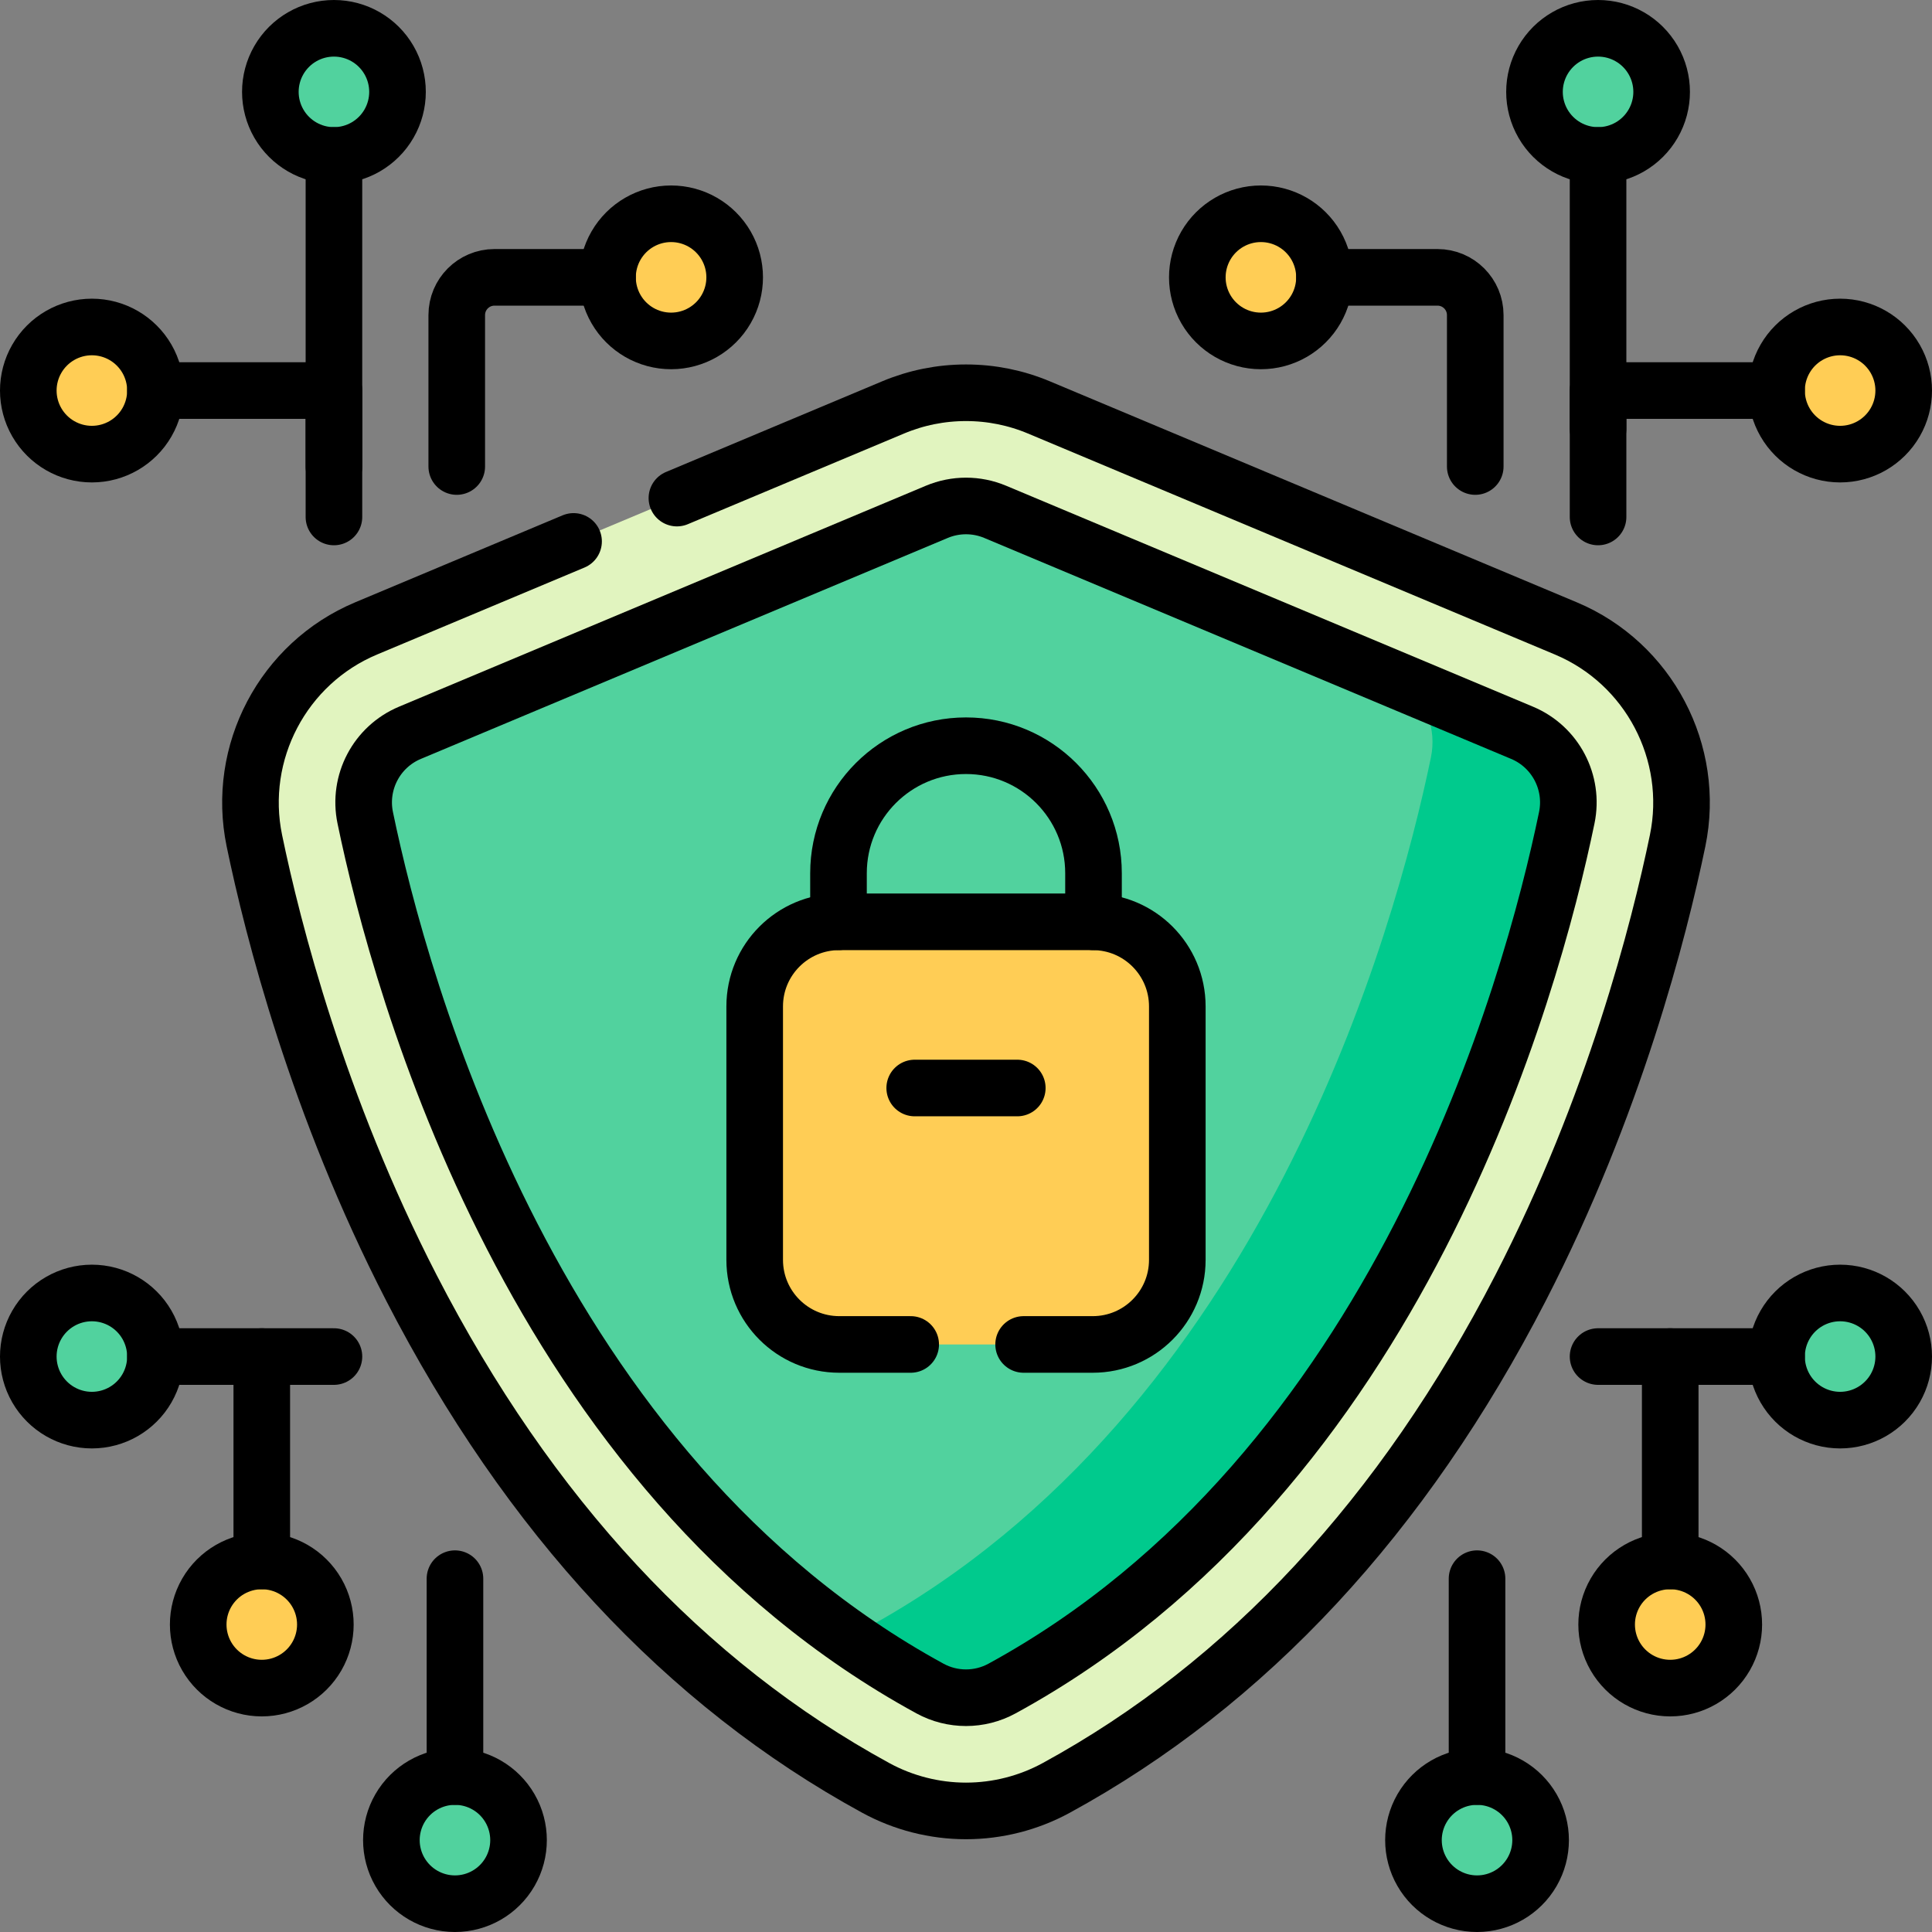 <?xml version="1.0" encoding="UTF-8"?> <svg xmlns="http://www.w3.org/2000/svg" xmlns:xlink="http://www.w3.org/1999/xlink" version="1.1" id="Capa_1" x="0px" y="0px" viewBox="0 0 512 512" style="enable-background:new 0 0 512 512;" xml:space="preserve" width="512" height="512"><rect x="0" y="0" width="512" height="512" fill="#808080" stroke="none"/> <g> <g> <g> <g> <path style="fill:#E1F4BF;" d="M256,479.914c-8.335,0-16.604-2.108-23.913-6.097c-50.584-27.607-91.981-72.184-123.043-132.492&#10;&#9;&#9;&#9;&#9;&#9;c-24.866-48.278-36.756-94.983-41.631-118.526c-4.84-23.374,7.617-47.038,29.622-56.265l139.628-58.557&#10;&#9;&#9;&#9;&#9;&#9;c6.157-2.582,12.663-3.891,19.337-3.891s13.181,1.309,19.336,3.89l139.63,58.558c22.004,9.228,34.461,32.891,29.621,56.266&#10;&#9;&#9;&#9;&#9;&#9;c-4.874,23.542-16.765,70.248-41.63,118.525c-31.062,60.308-72.459,104.885-123.042,132.491&#10;&#9;&#9;&#9;&#9;&#9;C272.604,477.806,264.335,479.914,256,479.914z"></path> <path style="fill:#51D29E;" d="M248.265,135.642l-139.629,58.557c-8.831,3.704-13.788,13.14-11.846,22.517&#10;&#9;&#9;&#9;&#9;&#9;c9.392,45.359,44.518,173.379,149.668,230.766c5.939,3.242,13.144,3.242,19.084,0&#10;&#9;&#9;&#9;&#9;&#9;c105.151-57.387,140.276-185.408,149.668-230.766c1.942-9.377-3.015-18.814-11.846-22.517l-139.629-58.557&#10;&#9;&#9;&#9;&#9;&#9;C258.787,133.567,253.213,133.567,248.265,135.642z"></path> <path style="fill:#00CA8D;" d="M403.364,194.199l-31.097-13.041c5.659,4.619,8.487,12.102,6.943,19.559&#10;&#9;&#9;&#9;&#9;&#9;c-9.392,45.359-44.518,173.379-149.668,230.766c-1.743,0.951-3.596,1.615-5.493,2.008c7.094,5.013,14.552,9.703,22.41,13.992&#10;&#9;&#9;&#9;&#9;&#9;c5.939,3.242,13.144,3.242,19.084,0c105.151-57.387,140.276-185.407,149.668-230.766&#10;&#9;&#9;&#9;&#9;&#9;C417.152,207.339,412.195,197.903,403.364,194.199z"></path> <g> <path style="fill:#FFCD55;" d="M289.581,356.292h-67.161c-12.382,0-22.419-10.037-22.419-22.419v-67.161&#10;&#9;&#9;&#9;&#9;&#9;&#9;c0-12.382,10.037-22.419,22.419-22.419h67.161c12.382,0,22.419,10.037,22.419,22.419v67.161&#10;&#9;&#9;&#9;&#9;&#9;&#9;C312,346.254,301.963,356.292,289.581,356.292z"></path> </g> </g> <g> <path style="fill:#FFCD55;" d="M177.848,56.652L177.848,56.652c6.019,0,11.581,3.211,14.591,8.424v0&#10;&#9;&#9;&#9;&#9;&#9;c3.01,5.213,3.01,11.635,0,16.848v0c-3.01,5.213-8.572,8.424-14.591,8.424h0c-6.019,0-11.581-3.211-14.591-8.424l0,0&#10;&#9;&#9;&#9;&#9;&#9;c-3.01-5.213-3.01-11.635,0-16.848l0,0C166.267,59.863,171.829,56.652,177.848,56.652z"></path> <g> <path style="fill:#51D29E;" d="M88.496,7.5L88.496,7.5c6.019,0,11.581,3.211,14.591,8.424l0,0c3.01,5.213,3.01,11.635,0,16.848&#10;&#9;&#9;&#9;&#9;&#9;&#9;l0,0c-3.01,5.213-8.572,8.424-14.591,8.424h0c-6.019,0-11.581-3.211-14.591-8.424l0,0c-3.01-5.213-3.01-11.635,0-16.848l0,0&#10;&#9;&#9;&#9;&#9;&#9;&#9;C76.915,10.711,82.477,7.5,88.496,7.5z"></path> <path style="fill:#FFCD55;" d="M24.348,86.652L24.348,86.652c6.019,0,11.581,3.211,14.591,8.424l0,0&#10;&#9;&#9;&#9;&#9;&#9;&#9;c3.01,5.213,3.01,11.635,0,16.848l0,0c-3.01,5.213-8.572,8.424-14.591,8.424h0c-6.019,0-11.581-3.211-14.591-8.424l0,0&#10;&#9;&#9;&#9;&#9;&#9;&#9;c-3.01-5.213-3.01-11.635,0-16.848l0,0C12.767,89.863,18.329,86.652,24.348,86.652z"></path> </g> </g> <g> <path style="fill:#FFCD55;" d="M334.152,56.652L334.152,56.652c-6.019,0-11.581,3.211-14.591,8.424v0&#10;&#9;&#9;&#9;&#9;&#9;c-3.01,5.213-3.01,11.635,0,16.848v0c3.01,5.213,8.572,8.424,14.591,8.424h0c6.019,0,11.581-3.211,14.591-8.424v0&#10;&#9;&#9;&#9;&#9;&#9;c3.01-5.213,3.01-11.635,0-16.848v0C345.733,59.863,340.171,56.652,334.152,56.652z"></path> <g> <path style="fill:#51D29E;" d="M423.504,7.5L423.504,7.5c-6.019,0-11.581,3.211-14.591,8.424v0&#10;&#9;&#9;&#9;&#9;&#9;&#9;c-3.01,5.213-3.01,11.635,0,16.848v0c3.01,5.213,8.572,8.424,14.591,8.424h0c6.019,0,11.581-3.211,14.591-8.424v0&#10;&#9;&#9;&#9;&#9;&#9;&#9;c3.01-5.213,3.01-11.635,0-16.848v0C435.085,10.711,429.523,7.5,423.504,7.5z"></path> <path style="fill:#FFCD55;" d="M487.652,86.652L487.652,86.652c-6.019,0-11.581,3.211-14.591,8.424v0&#10;&#9;&#9;&#9;&#9;&#9;&#9;c-3.01,5.213-3.01,11.635,0,16.848v0c3.01,5.213,8.572,8.424,14.591,8.424h0c6.019,0,11.581-3.211,14.591-8.424v0&#10;&#9;&#9;&#9;&#9;&#9;&#9;c3.01-5.213,3.01-11.635,0-16.848v0C499.233,89.863,493.671,86.652,487.652,86.652z"></path> </g> </g> <g> <path style="fill:#51D29E;" d="M120.57,504.5L120.57,504.5c6.019,0,11.581-3.211,14.591-8.424l0,0&#10;&#9;&#9;&#9;&#9;&#9;c3.01-5.213,3.01-11.635,0-16.848v0c-3.01-5.213-8.572-8.424-14.591-8.424h0c-6.019,0-11.581,3.211-14.591,8.424l0,0&#10;&#9;&#9;&#9;&#9;&#9;c-3.01,5.213-3.01,11.635,0,16.848h0C108.989,501.289,114.551,504.5,120.57,504.5z"></path> <path style="fill:#FFCD55;" d="M69.375,447.363L69.375,447.363c6.019,0,11.581-3.211,14.591-8.424h0&#10;&#9;&#9;&#9;&#9;&#9;c3.01-5.213,3.01-11.635,0-16.848l0,0c-3.01-5.213-8.572-8.424-14.591-8.424h0c-6.019,0-11.581,3.211-14.591,8.424l0,0&#10;&#9;&#9;&#9;&#9;&#9;c-3.01,5.213-3.01,11.635,0,16.848h0C57.794,444.151,63.356,447.363,69.375,447.363z"></path> <path style="fill:#51D29E;" d="M24.348,376.348L24.348,376.348c6.019,0,11.581-3.211,14.591-8.424l0,0&#10;&#9;&#9;&#9;&#9;&#9;c3.01-5.213,3.01-11.635,0-16.848h0c-3.01-5.213-8.572-8.424-14.591-8.424h0c-6.019,0-11.581,3.211-14.591,8.424h0&#10;&#9;&#9;&#9;&#9;&#9;c-3.01,5.213-3.01,11.635,0,16.848l0,0C12.767,373.137,18.329,376.348,24.348,376.348z"></path> </g> <g> <g> <path style="fill:#51D29E;" d="M391.43,504.5L391.43,504.5c-6.019,0-11.581-3.211-14.591-8.424l0,0&#10;&#9;&#9;&#9;&#9;&#9;&#9;c-3.01-5.213-3.01-11.635,0-16.848v0c3.01-5.213,8.572-8.424,14.591-8.424h0c6.019,0,11.581,3.211,14.591,8.424v0&#10;&#9;&#9;&#9;&#9;&#9;&#9;c3.01,5.213,3.01,11.635,0,16.848l0,0C403.011,501.289,397.449,504.5,391.43,504.5z"></path> <path style="fill:#FFCD55;" d="M442.625,447.363L442.625,447.363c-6.019,0-11.581-3.211-14.591-8.424h0&#10;&#9;&#9;&#9;&#9;&#9;&#9;c-3.01-5.213-3.01-11.635,0-16.848l0,0c3.01-5.213,8.572-8.424,14.591-8.424l0,0c6.019,0,11.581,3.211,14.591,8.424l0,0&#10;&#9;&#9;&#9;&#9;&#9;&#9;c3.01,5.213,3.01,11.635,0,16.848h0C454.206,444.151,448.644,447.363,442.625,447.363z"></path> <path style="fill:#51D29E;" d="M487.652,376.348L487.652,376.348c-6.019,0-11.581-3.211-14.591-8.424v0&#10;&#9;&#9;&#9;&#9;&#9;&#9;c-3.01-5.213-3.01-11.635,0-16.848l0,0c3.01-5.213,8.572-8.424,14.591-8.424h0c6.019,0,11.581,3.211,14.591,8.424l0,0&#10;&#9;&#9;&#9;&#9;&#9;&#9;c3.01,5.213,3.01,11.635,0,16.848v0C499.233,373.137,493.671,376.348,487.652,376.348z"></path> </g> </g> </g> </g> <g> <g> <path style="fill:none;stroke:#000000;stroke-width:15;stroke-linecap:round;stroke-linejoin:round;stroke-miterlimit:10;" d="&#10;&#9;&#9;&#9;&#9;M152.002,143.482l-54.967,23.052c-22.004,9.228-34.462,32.891-29.622,56.265c4.875,23.543,16.765,70.249,41.631,118.526&#10;&#9;&#9;&#9;&#9;c31.062,60.308,72.459,104.885,123.043,132.492c7.309,3.989,15.578,6.097,23.913,6.097s16.604-2.108,23.914-6.098&#10;&#9;&#9;&#9;&#9;c50.583-27.606,91.98-72.183,123.042-132.491c24.866-48.278,36.756-94.983,41.63-118.525&#10;&#9;&#9;&#9;&#9;c4.841-23.375-7.617-47.039-29.621-56.266l-139.63-58.558c-6.155-2.581-12.661-3.89-19.336-3.89s-13.181,1.309-19.337,3.891&#10;&#9;&#9;&#9;&#9;l-57.273,24.019"></path> <path style="fill:none;stroke:#000000;stroke-width:15;stroke-linecap:round;stroke-linejoin:round;stroke-miterlimit:10;" d="&#10;&#9;&#9;&#9;&#9;M403.364,194.199l-139.629-58.557c-4.948-2.075-10.522-2.075-15.47,0l-139.629,58.557c-8.831,3.704-13.788,13.14-11.846,22.517&#10;&#9;&#9;&#9;&#9;c9.392,45.359,44.518,173.379,149.668,230.766c5.939,3.242,13.144,3.242,19.084,0&#10;&#9;&#9;&#9;&#9;c105.151-57.387,140.276-185.407,149.668-230.766C417.152,207.339,412.195,197.903,403.364,194.199z"></path> <g> <path style="fill:none;stroke:#000000;stroke-width:15;stroke-linecap:round;stroke-linejoin:round;stroke-miterlimit:10;" d="&#10;&#9;&#9;&#9;&#9;&#9;M271.269,356.292h18.311c12.382,0,22.419-10.037,22.419-22.419v-67.161c0-12.382-10.037-22.419-22.419-22.419h-67.161&#10;&#9;&#9;&#9;&#9;&#9;c-12.382,0-22.419,10.037-22.419,22.419v67.161c0,12.382,10.037,22.419,22.419,22.419h18.924"></path> <path style="fill:none;stroke:#000000;stroke-width:15;stroke-linecap:round;stroke-linejoin:round;stroke-miterlimit:10;" d="&#10;&#9;&#9;&#9;&#9;&#9;M222.21,244.292v-12.877c0-18.662,15.128-33.79,33.79-33.79h0.001c18.662,0,33.79,15.128,33.79,33.79v12.877"></path> </g> <line style="fill:none;stroke:#000000;stroke-width:15;stroke-linecap:round;stroke-linejoin:round;stroke-miterlimit:10;" x1="269.592" y1="288.333" x2="242.408" y2="288.333"></line> </g> <g> <g> <path style="fill:none;stroke:#000000;stroke-width:15;stroke-linecap:round;stroke-linejoin:round;stroke-miterlimit:10;" d="&#10;&#9;&#9;&#9;&#9;&#9;M161,73.5h-29.956c-5.523,0-10,4.477-10,10v40.132"></path> <path style="fill:none;stroke:#000000;stroke-width:15;stroke-linecap:round;stroke-linejoin:round;stroke-miterlimit:10;" d="&#10;&#9;&#9;&#9;&#9;&#9;M177.848,56.652L177.848,56.652c6.019,0,11.581,3.211,14.591,8.424v0c3.01,5.213,3.01,11.635,0,16.848v0&#10;&#9;&#9;&#9;&#9;&#9;c-3.01,5.213-8.572,8.424-14.591,8.424h0c-6.019,0-11.581-3.211-14.591-8.424l0,0c-3.01-5.213-3.01-11.635,0-16.848l0,0&#10;&#9;&#9;&#9;&#9;&#9;C166.267,59.863,171.829,56.652,177.848,56.652z"></path> </g> <g> <g> <line style="fill:none;stroke:#000000;stroke-width:15;stroke-linecap:round;stroke-linejoin:round;stroke-miterlimit:10;" x1="88.496" y1="123.632" x2="88.496" y2="41.196"></line> <path style="fill:none;stroke:#000000;stroke-width:15;stroke-linecap:round;stroke-linejoin:round;stroke-miterlimit:10;" d="&#10;&#9;&#9;&#9;&#9;&#9;&#9;M88.496,7.5L88.496,7.5c6.019,0,11.581,3.211,14.591,8.424l0,0c3.01,5.213,3.01,11.635,0,16.848l0,0&#10;&#9;&#9;&#9;&#9;&#9;&#9;c-3.01,5.213-8.572,8.424-14.591,8.424h0c-6.019,0-11.581-3.211-14.591-8.424l0,0c-3.01-5.213-3.01-11.635,0-16.848l0,0&#10;&#9;&#9;&#9;&#9;&#9;&#9;C76.915,10.711,82.477,7.5,88.496,7.5z"></path> <path style="fill:none;stroke:#000000;stroke-width:15;stroke-linecap:round;stroke-linejoin:round;stroke-miterlimit:10;" d="&#10;&#9;&#9;&#9;&#9;&#9;&#9;M24.348,86.652L24.348,86.652c6.019,0,11.581,3.211,14.591,8.424l0,0c3.01,5.213,3.01,11.635,0,16.848l0,0&#10;&#9;&#9;&#9;&#9;&#9;&#9;c-3.01,5.213-8.572,8.424-14.591,8.424h0c-6.019,0-11.581-3.211-14.591-8.424l0,0c-3.01-5.213-3.01-11.635,0-16.848l0,0&#10;&#9;&#9;&#9;&#9;&#9;&#9;C12.767,89.863,18.329,86.652,24.348,86.652z"></path> </g> <polyline style="fill:none;stroke:#000000;stroke-width:15;stroke-linecap:round;stroke-linejoin:round;stroke-miterlimit:10;" points="&#10;&#9;&#9;&#9;&#9;&#9;41.196,103.5 88.496,103.5 88.496,137 &#9;&#9;&#9;&#9;"></polyline> </g> </g> <g> <g> <path style="fill:none;stroke:#000000;stroke-width:15;stroke-linecap:round;stroke-linejoin:round;stroke-miterlimit:10;" d="&#10;&#9;&#9;&#9;&#9;&#9;M351,73.5h29.956c5.523,0,10,4.477,10,10v40.132"></path> <path style="fill:none;stroke:#000000;stroke-width:15;stroke-linecap:round;stroke-linejoin:round;stroke-miterlimit:10;" d="&#10;&#9;&#9;&#9;&#9;&#9;M334.152,56.652L334.152,56.652c-6.019,0-11.581,3.211-14.591,8.424v0c-3.01,5.213-3.01,11.635,0,16.848v0&#10;&#9;&#9;&#9;&#9;&#9;c3.01,5.213,8.572,8.424,14.591,8.424h0c6.019,0,11.581-3.211,14.591-8.424v0c3.01-5.213,3.01-11.635,0-16.848v0&#10;&#9;&#9;&#9;&#9;&#9;C345.733,59.863,340.171,56.652,334.152,56.652z"></path> </g> <g> <g> <line style="fill:none;stroke:#000000;stroke-width:15;stroke-linecap:round;stroke-linejoin:round;stroke-miterlimit:10;" x1="423.504" y1="113.632" x2="423.504" y2="41.196"></line> <path style="fill:none;stroke:#000000;stroke-width:15;stroke-linecap:round;stroke-linejoin:round;stroke-miterlimit:10;" d="&#10;&#9;&#9;&#9;&#9;&#9;&#9;M423.504,7.5L423.504,7.5c-6.019,0-11.581,3.211-14.591,8.424v0c-3.01,5.213-3.01,11.635,0,16.848v0&#10;&#9;&#9;&#9;&#9;&#9;&#9;c3.01,5.213,8.572,8.424,14.591,8.424h0c6.019,0,11.581-3.211,14.591-8.424v0c3.01-5.213,3.01-11.635,0-16.848v0&#10;&#9;&#9;&#9;&#9;&#9;&#9;C435.085,10.711,429.523,7.5,423.504,7.5z"></path> <path style="fill:none;stroke:#000000;stroke-width:15;stroke-linecap:round;stroke-linejoin:round;stroke-miterlimit:10;" d="&#10;&#9;&#9;&#9;&#9;&#9;&#9;M487.652,86.652L487.652,86.652c-6.019,0-11.581,3.211-14.591,8.424v0c-3.01,5.213-3.01,11.635,0,16.848v0&#10;&#9;&#9;&#9;&#9;&#9;&#9;c3.01,5.213,8.572,8.424,14.591,8.424h0c6.019,0,11.581-3.211,14.591-8.424v0c3.01-5.213,3.01-11.635,0-16.848v0&#10;&#9;&#9;&#9;&#9;&#9;&#9;C499.233,89.863,493.671,86.652,487.652,86.652z"></path> </g> <polyline style="fill:none;stroke:#000000;stroke-width:15;stroke-linecap:round;stroke-linejoin:round;stroke-miterlimit:10;" points="&#10;&#9;&#9;&#9;&#9;&#9;470.804,103.5 423.504,103.5 423.504,137 &#9;&#9;&#9;&#9;"></polyline> </g> </g> <g> <g> <g> <g> <g> <line style="fill:none;stroke:#000000;stroke-width:15;stroke-linecap:round;stroke-linejoin:round;stroke-miterlimit:10;" x1="120.57" y1="418.368" x2="120.57" y2="470.804"></line> <path style="fill:none;stroke:#000000;stroke-width:15;stroke-linecap:round;stroke-linejoin:round;stroke-miterlimit:10;" d="&#10;&#9;&#9;&#9;&#9;&#9;&#9;&#9;&#9;M120.57,504.5L120.57,504.5c6.019,0,11.581-3.211,14.591-8.424l0,0c3.01-5.213,3.01-11.635,0-16.848v0&#10;&#9;&#9;&#9;&#9;&#9;&#9;&#9;&#9;c-3.01-5.213-8.572-8.424-14.591-8.424h0c-6.019,0-11.581,3.211-14.591,8.424l0,0c-3.01,5.213-3.01,11.635,0,16.848h0&#10;&#9;&#9;&#9;&#9;&#9;&#9;&#9;&#9;C108.989,501.289,114.551,504.5,120.57,504.5z"></path> <path style="fill:none;stroke:#000000;stroke-width:15;stroke-linecap:round;stroke-linejoin:round;stroke-miterlimit:10;" d="&#10;&#9;&#9;&#9;&#9;&#9;&#9;&#9;&#9;M69.375,447.363L69.375,447.363c6.019,0,11.581-3.211,14.591-8.424h0c3.01-5.213,3.01-11.635,0-16.848l0,0&#10;&#9;&#9;&#9;&#9;&#9;&#9;&#9;&#9;c-3.01-5.213-8.572-8.424-14.591-8.424h0c-6.019,0-11.581,3.211-14.591,8.424l0,0c-3.01,5.213-3.01,11.635,0,16.848h0&#10;&#9;&#9;&#9;&#9;&#9;&#9;&#9;&#9;C57.794,444.151,63.356,447.363,69.375,447.363z"></path> <path style="fill:none;stroke:#000000;stroke-width:15;stroke-linecap:round;stroke-linejoin:round;stroke-miterlimit:10;" d="&#10;&#9;&#9;&#9;&#9;&#9;&#9;&#9;&#9;M24.348,376.348L24.348,376.348c6.019,0,11.581-3.211,14.591-8.424l0,0c3.01-5.213,3.01-11.635,0-16.848h0&#10;&#9;&#9;&#9;&#9;&#9;&#9;&#9;&#9;c-3.01-5.213-8.572-8.424-14.591-8.424h0c-6.019,0-11.581,3.211-14.591,8.424h0c-3.01,5.213-3.01,11.635,0,16.848l0,0&#10;&#9;&#9;&#9;&#9;&#9;&#9;&#9;&#9;C12.767,373.137,18.329,376.348,24.348,376.348z"></path> </g> <line style="fill:none;stroke:#000000;stroke-width:15;stroke-linecap:round;stroke-linejoin:round;stroke-miterlimit:10;" x1="41.196" y1="359.5" x2="88.496" y2="359.5"></line> </g> </g> </g> <line style="fill:none;stroke:#000000;stroke-width:15;stroke-linecap:round;stroke-linejoin:round;stroke-miterlimit:10;" x1="69.375" y1="359.5" x2="69.375" y2="413.667"></line> </g> <g> <g> <g> <g> <g> <line style="fill:none;stroke:#000000;stroke-width:15;stroke-linecap:round;stroke-linejoin:round;stroke-miterlimit:10;" x1="391.43" y1="418.368" x2="391.43" y2="470.804"></line> <path style="fill:none;stroke:#000000;stroke-width:15;stroke-linecap:round;stroke-linejoin:round;stroke-miterlimit:10;" d="&#10;&#9;&#9;&#9;&#9;&#9;&#9;&#9;&#9;M391.43,504.5L391.43,504.5c-6.019,0-11.581-3.211-14.591-8.424l0,0c-3.01-5.213-3.01-11.635,0-16.848v0&#10;&#9;&#9;&#9;&#9;&#9;&#9;&#9;&#9;c3.01-5.213,8.572-8.424,14.591-8.424h0c6.019,0,11.581,3.211,14.591,8.424v0c3.01,5.213,3.01,11.635,0,16.848l0,0&#10;&#9;&#9;&#9;&#9;&#9;&#9;&#9;&#9;C403.011,501.289,397.449,504.5,391.43,504.5z"></path> <path style="fill:none;stroke:#000000;stroke-width:15;stroke-linecap:round;stroke-linejoin:round;stroke-miterlimit:10;" d="&#10;&#9;&#9;&#9;&#9;&#9;&#9;&#9;&#9;M442.625,447.363L442.625,447.363c-6.019,0-11.581-3.211-14.591-8.424h0c-3.01-5.213-3.01-11.635,0-16.848l0,0&#10;&#9;&#9;&#9;&#9;&#9;&#9;&#9;&#9;c3.01-5.213,8.572-8.424,14.591-8.424l0,0c6.019,0,11.581,3.211,14.591,8.424l0,0c3.01,5.213,3.01,11.635,0,16.848h0&#10;&#9;&#9;&#9;&#9;&#9;&#9;&#9;&#9;C454.206,444.151,448.644,447.363,442.625,447.363z"></path> <path style="fill:none;stroke:#000000;stroke-width:15;stroke-linecap:round;stroke-linejoin:round;stroke-miterlimit:10;" d="&#10;&#9;&#9;&#9;&#9;&#9;&#9;&#9;&#9;M487.652,376.348L487.652,376.348c-6.019,0-11.581-3.211-14.591-8.424v0c-3.01-5.213-3.01-11.635,0-16.848l0,0&#10;&#9;&#9;&#9;&#9;&#9;&#9;&#9;&#9;c3.01-5.213,8.572-8.424,14.591-8.424h0c6.019,0,11.581,3.211,14.591,8.424l0,0c3.01,5.213,3.01,11.635,0,16.848v0&#10;&#9;&#9;&#9;&#9;&#9;&#9;&#9;&#9;C499.233,373.137,493.671,376.348,487.652,376.348z"></path> </g> <line style="fill:none;stroke:#000000;stroke-width:15;stroke-linecap:round;stroke-linejoin:round;stroke-miterlimit:10;" x1="470.804" y1="359.5" x2="423.504" y2="359.5"></line> </g> </g> </g> <line style="fill:none;stroke:#000000;stroke-width:15;stroke-linecap:round;stroke-linejoin:round;stroke-miterlimit:10;" x1="442.625" y1="359.5" x2="442.625" y2="413.667"></line> </g> </g> </g> </svg> 